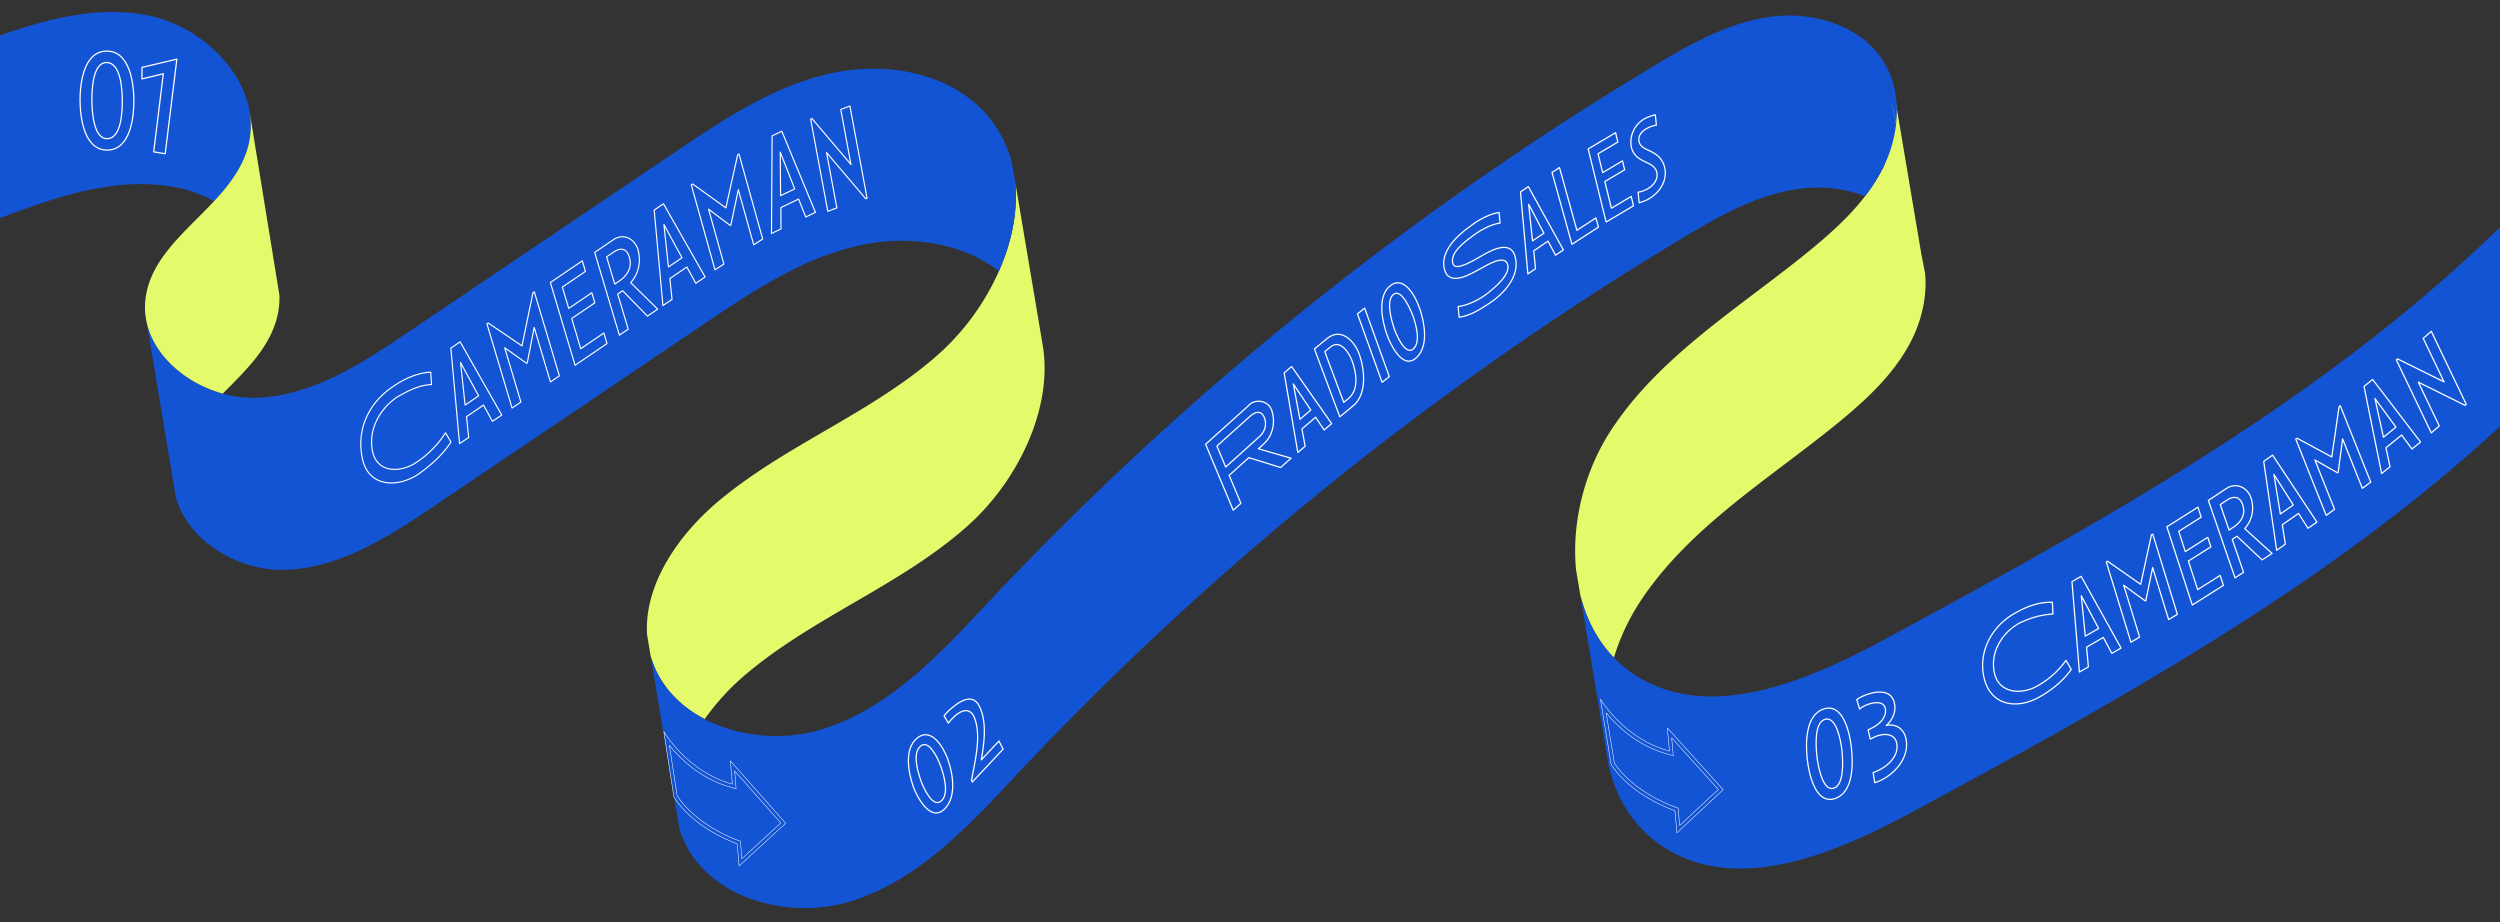 <svg xmlns="http://www.w3.org/2000/svg" xmlns:xlink="http://www.w3.org/1999/xlink" width="2396" height="884" viewBox="0 0 2396 884" preserveAspectRatio="none">
  <rect x="0" y="0" width="2396" height="884" fill="#333333" stroke="none"/>
  <defs>
    <clipPath id="clip-path">
      <rect id="長方形_1661" data-name="長方形 1661" width="2396" height="884" fill="none"/>
    </clipPath>
  </defs>
  <g id="ribon_11_pc" clip-path="url(#clip-path)">
    <g id="グループ_4489" data-name="グループ 4489">
      <path id="パス_2735" data-name="パス 2735" d="M239.21,106.9l.08.49a78.649,78.649,0,0,1-2.07,34.99c-5.7,19.29-18.01,35.34-32.1,50.46a125.441,125.441,0,0,0-36.06-13.21c-58.79-11.46-118.44,10.14-174.45,31.4L-32.87,46.12C23.15,24.86,82.8,3.27,141.59,14.73c46.6,9.08,90.04,47.88,97.62,92.17Z" fill="#1354d4"/>
      <path id="パス_2736" data-name="パス 2736" d="M998.96,328.66l.65,3.89c9.2,59.72-24.32,128.69-72.13,171.36-63.45,56.6-146.57,86.85-211.67,141.52a231.578,231.578,0,0,0-40.47,43.76c-24.32-12.69-43.54-32.68-51.45-59.39-.1-.39-.22-.74-.32-1.13l-3.46-20.75c-2.7-47.96,30.05-95.31,68.23-127.39,65.09-54.67,148.22-84.92,211.67-141.52a234.479,234.479,0,0,0,57.33-79.11c12.23-27.7,18.4-57.2,15.7-85.05l25.93,153.81Z" fill="#e4fa6b"/>
      <path id="パス_2737" data-name="パス 2737" d="M1845.06,262.22v.07c1.89,21.24-3.02,43.48-12.55,62.77-15.49,31.32-41.58,56.04-68.58,78.27-67.16,55.25-145.02,101.27-192.58,174.11a210.566,210.566,0,0,0-24.61,52.88c-16.12-16.6-26.65-37.46-32.24-60.25l-4.04-24.24c-4.33-45.31,8.32-94.91,33.42-133.29,47.56-72.84,125.41-118.85,192.58-174.11,18.45-15.21,36.51-31.54,50.99-50.39a167.9,167.9,0,0,0,17.59-27.88c6.29-12.71,10.81-68.17,8.07-84.66l28.17,167.3v.03l3.78,19.4Z" fill="#e4fa6b"/>
      <path id="パス_2738" data-name="パス 2738" d="M2421.48,192.27l27.47,164.91c-174.53,179.67-394.18,300.94-614.46,420.1-75.15,40.69-169.65,81-240.98,33.91-27.35-18.05-44-45.38-51.55-76.29L1514.5,570.06c5.59,22.8,16.12,43.65,32.24,60.25a116.681,116.681,0,0,0,19.3,15.97c71.33,47.1,165.83,6.78,240.98-33.91,220.27-119.16,439.92-240.43,614.46-420.1Z" fill="#1354d4"/>
      <line id="線_149" data-name="線 149" x1="0.29" y1="1.72" transform="translate(999.6 332.55)" fill="#fff"/>
      <path id="パス_2739" data-name="パス 2739" d="M1805.63,59.68c-21.28-34.96-66.92-48.88-107.52-43.75-40.56,5.16-77.35,25.83-112.42,46.89-237.73,142.78-453.98,317-643.34,519.58-44.86,47.95-92.74,97.85-155.57,116.86-36.18,10.91-78.51,7.11-111.44-10.08-24.32-12.69-43.54-32.68-51.45-59.39-.1-.39-.22-.74-.32-1.13l27.47,164.91c.1.39.23.74.32,1.13,18.66,62.96,100.02,88.45,162.89,69.47,62.83-19.01,110.72-68.91,155.57-116.86,189.36-202.58,405.61-376.8,643.34-519.58,35.07-21.06,71.86-41.73,112.42-46.89a128.963,128.963,0,0,1,61.87,7.18,167.9,167.9,0,0,0,17.59-27.88,124.8,124.8,0,0,0,12.17-40.91v-.03l-11.58-59.53Z" fill="#1354d4"/>
      <path id="パス_2740" data-name="パス 2740" d="M973.03,174.85c2.71,27.85-3.46,57.35-15.7,85.05-36.24-28.3-88.58-34.87-134.42-24.52-54.5,12.27-102.23,44.15-148.52,75.38Q545.99,397.385,417.6,483.97c-44.4,29.97-92.07,60.99-145.6,62.18-45.52,1.01-94.21-29.79-103.87-71.71L140.66,309.53c7.46,32.38,38.23,58.14,72.83,67.69a106.765,106.765,0,0,0,31.04,4.02c53.53-1.19,101.2-32.21,145.6-62.18q128.4-86.58,256.79-173.21c46.29-31.24,94.02-63.12,148.52-75.38,54.46-12.29,118.08-.72,153.05,42.81a112.061,112.061,0,0,1,21.46,43.34l.04.23,3.03,18Z" fill="#1354d4"/>
      <line id="線_150" data-name="線 150" x1="1.25" y1="7.49" transform="translate(139.42 302.05)" fill="#fff"/>
      <path id="パス_2741" data-name="パス 2741" d="M239.29,107.39,264.4,261.98,267.8,283v.07a77.417,77.417,0,0,1-3.11,24.21c-8.17,27.7-30.08,48.77-51.19,69.95-34.61-9.56-65.37-35.31-72.83-67.69a66.89,66.89,0,0,1-1.22-23.19c4.69-38.58,38.44-64.26,65.67-93.51,14.09-15.13,26.4-31.18,32.1-50.46a78.649,78.649,0,0,0,2.07-34.99Z" fill="#e4fa6b"/>
      <line id="線_151" data-name="線 151" x2="0.08" y2="0.49" transform="translate(239.21 106.9)" fill="#fff"/>
      <path id="パス_2742" data-name="パス 2742" d="M1817.2,119.21l-11.58-59.53C1816.4,77.41,1819.64,98.46,1817.2,119.21Z" fill="#1354d4"/>
    </g>
    <g id="グループ_4490" data-name="グループ 4490" transform="translate(6.41 7.62) rotate(1)">
      <path id="パス_2743" data-name="パス 2743" d="M1764.723,763.411c-18.657,5.894-25.116-24.843-26.665-36.732-1.968-15.068-3.107-43.364,15.342-49.213,18.749-5.949,25.089,24.57,26.629,36.486,1.958,15.086,3.161,43.628-15.314,49.459Zm-10.012-76.024c-10.932,2.779-8.773,26.756-7.4,36.614,1.212,8.7,5.9,32.277,16.2,29.453,10.5-2.879,8.728-26.483,7.489-36.641-1.02-8.427-5.648-32.131-16.3-29.426Z" transform="translate(0 -36.253)" fill="none" stroke="#fff" stroke-linejoin="round" stroke-miterlimit="10" stroke-width="1.2"/>
      <path id="パス_2744" data-name="パス 2744" d="M1812.392,743.961a35.432,35.432,0,0,1-4.71,1.831c-.711-3.817-1.066-5.721-1.776-9.538,1.649-.692,3.3-1.394,4.828-2.159,9.739-4.774,19.769-14.667,17.355-26.283-2.241-10.777-14.722-9.411-22.21-5.311l-3.243,1.622c-.884-3.526-1.321-5.284-2.2-8.81,1.366-.683,2.05-1.029,3.425-1.713,6.851-3.425,14.74-10.768,12.6-19.341-1.94-7.762-13.173-5.266-19.842-1.931a24.064,24.064,0,0,0-4.692,3.134c-1.139-3.6-1.713-5.4-2.861-9a36.235,36.235,0,0,1,5.111-3.079c9.894-4.81,27.832-9.2,31.056,6.231,2.059,8.226-2.259,16.508-7.47,21.208,7.434-1.895,16.353,1.339,19.013,12,4.227,17.428-9.393,34.09-24.388,41.141Z" transform="translate(-4.632 -34.668)" fill="none" stroke="#fff" stroke-linejoin="round" stroke-miterlimit="10" stroke-width="1.2"/>
      <path id="パス_2745" data-name="パス 2745" d="M1975.77,652.259c-20.671,12.271-45.915,9.629-53.094-16.362-7.069-25.6,6.386-51.336,29.116-64.044,10.513-6.259,22.411-10.732,34.783-10.613.3,4.5.455,6.751.765,11.251-12.39,1.193-20.443,3.717-31.712,9.1-17.191,9.839-28.232,29.316-23.277,48.839,4.91,19.368,26.675,20.079,41.132,11.342a84.07,84.07,0,0,0,27.157-25.053c2.059,3.425,3.088,5.138,5.147,8.573-7.68,11.233-18.357,20.124-30.009,26.966Z" transform="translate(-16.354 -25.978)" fill="none" stroke="#fff" stroke-linejoin="round" stroke-miterlimit="10" stroke-width="1.2"/>
      <path id="パス_2746" data-name="パス 2746" d="M2052.658,606.732l-8.454-15.086c-6.368,3.826-9.547,5.739-15.915,9.566.847,7.561,1.276,11.333,2.123,18.894l-8.527,5.129-8.664-86.555c3.48-2.1,5.22-3.134,8.7-5.229l39.438,68.053C2057.878,603.6,2056.138,604.646,2052.658,606.732Zm-30.236-54.615q2.241,19.282,4.482,38.572l12.663-7.607-17.145-30.965Z" transform="translate(-24.579 -23.506)" fill="none" stroke="#fff" stroke-linejoin="round" stroke-miterlimit="10" stroke-width="1.2"/>
      <path id="パス_2747" data-name="パス 2747" d="M2109.665,569.372q-8.09-24.789-16.17-49.577-2.979,15.852-5.967,31.694l-.61.383c-8.345-5.858-12.517-8.782-20.862-14.64l16.1,49.359c-3.289,2.05-4.929,3.079-8.208,5.138L2049,515.24c.492-.31.738-.456,1.221-.765l32.077,21.609q4.756-23.8,9.5-47.619c.492-.31.738-.456,1.221-.765q12.476,38.249,24.944,76.489c-3.316,2.077-4.983,3.116-8.3,5.193Z" transform="translate(-27.763 -19.435)" fill="none" stroke="#fff" stroke-linejoin="round" stroke-miterlimit="10" stroke-width="1.2"/>
      <path id="パス_2748" data-name="パス 2748" d="M2137.741,552.413q-12.845-37.265-25.681-74.539,14.731-9.661,29.453-19.314c1.312,3.808,1.968,5.7,3.28,9.511-8.527,5.585-12.791,8.381-21.309,13.975,2.651,7.7,3.981,11.543,6.632,19.241,8.527-5.585,12.791-8.381,21.309-13.975,1.248,3.626,1.877,5.439,3.125,9.065-8.527,5.594-12.791,8.381-21.308,13.975q4.687,13.6,9.374,27.2c8.527-5.585,12.791-8.381,21.309-13.975,1.312,3.808,1.968,5.7,3.28,9.511q-14.731,9.661-29.453,19.314Z" transform="translate(-33.374 -16.842)" fill="none" stroke="#fff" stroke-linejoin="round" stroke-miterlimit="10" stroke-width="1.2"/>
      <path id="パス_2749" data-name="パス 2749" d="M2207.75,505.975q-12.258-11.137-24.524-22.265c-1.786,1.23-2.678,1.84-4.464,3.07q5.7,15.647,11.387,31.293c-3.225,2.214-4.837,3.325-8.072,5.548q-13.419-36.882-26.848-73.756c6.423-4.409,9.63-6.623,16.052-11.032,9.7-7.47,21.436-2.46,25.044,8.646,3.143,9.684,1.3,21.09-5.839,28.77q13.31,11.643,26.62,23.295c-3.744,2.569-5.612,3.863-9.356,6.432ZM2173.56,448.9c-2.751,1.886-4.118,2.833-6.869,4.719q4.427,12.148,8.846,24.288c1.749-1.2,2.624-1.8,4.382-3.006,7.3-5.011,11.606-12.353,8.181-21.764-2.669-7.334-8.518-8.372-14.531-4.245Z" transform="translate(-37.216 -14.77)" fill="none" stroke="#fff" stroke-linejoin="round" stroke-miterlimit="10" stroke-width="1.2"/>
      <path id="パス_2750" data-name="パス 2750" d="M2256.32,471.97c-3.753-5.639-5.621-8.454-9.374-14.093-6.149,4.455-9.22,6.687-15.36,11.151,1.3,7.407,1.958,11.114,3.261,18.521-3.3,2.387-4.938,3.58-8.236,5.976q-6.956-42.485-13.9-84.97c3.362-2.441,5.038-3.662,8.4-6.095q21.81,31.7,43.611,63.416C2261.358,468.317,2259.682,469.538,2256.32,471.97Zm-33.6-51.035q3.416,18.9,6.823,37.807c4.892-3.544,7.334-5.32,12.226-8.864q-9.525-14.471-19.049-28.934Z" transform="translate(-42.331 -11.849)" fill="none" stroke="#fff" stroke-linejoin="round" stroke-miterlimit="10" stroke-width="1.2"/>
      <path id="パス_2751" data-name="パス 2751" d="M2310.648,428.064q-9.866-23.531-19.742-47.072-1.845,16.057-3.7,32.113c-.237.182-.355.273-.583.456-8.773-4.765-13.164-7.142-21.937-11.907l19.66,46.863c-3.143,2.442-4.71,3.662-7.853,6.1q-15.237-36.308-30.464-72.626c.465-.364.7-.547,1.166-.911q16.836,8.7,33.662,17.419,3.047-24.16,6.095-48.311c.465-.364.7-.547,1.166-.911q15.237,36.308,30.464,72.617C2315.413,424.366,2313.819,425.6,2310.648,428.064Z" transform="translate(-45.296 -7.117)" fill="none" stroke="#fff" stroke-linejoin="round" stroke-miterlimit="10" stroke-width="1.2"/>
      <path id="パス_2752" data-name="パス 2752" d="M2363.824,386.979c-4.045-5.266-6.067-7.9-10.122-13.164-5.931,4.974-8.891,7.461-14.813,12.444,1.685,7.243,2.532,10.868,4.227,18.111l-7.944,6.669q-9.156-41.6-18.3-83.194c3.243-2.724,4.865-4.081,8.108-6.805q23.477,29.571,46.954,59.134c-3.243,2.724-4.865,4.081-8.108,6.805Zm-36.286-47.728,8.782,36.96c4.719-3.963,7.069-5.94,11.788-9.9q-10.29-13.529-20.571-27.057Z" transform="translate(-51.599 -4.604)" fill="none" stroke="#fff" stroke-linejoin="round" stroke-miterlimit="10" stroke-width="1.2"/>
      <path id="パス_2753" data-name="パス 2753" d="M2418.067,338.646c-.446.41-.674.61-1.121,1.02q-22.575-10.714-45.159-21.418,10.413,20.8,20.817,41.588c-3.006,2.724-4.509,4.09-7.525,6.823q-17.355-34.669-34.71-69.346c.446-.41.674-.61,1.121-1.02q22.493,10.645,44.977,21.29-10.358-20.689-20.717-41.387c3.043-2.76,4.564-4.136,7.607-6.9q17.355,34.669,34.71,69.346Z" transform="translate(-54.58)" fill="none" stroke="#fff" stroke-linejoin="round" stroke-miterlimit="10" stroke-width="1.2"/>
    </g>
    <g id="グループ_4491" data-name="グループ 4491" transform="translate(0 -2)">
      <path id="パス_2754" data-name="パス 2754" d="M904.59,777.94c-13.17,11.94-25.8-12.48-29.04-21.36-4.94-13.52-9.6-37.39,4.01-47.62,13.79-10.36,25.24,10.5,28.97,21.16C913.42,744.11,917.11,766.58,904.59,777.94Zm-22.14-61.01c-8.18,6.53-3.14,24.06.39,33.93,2.37,6.61,11.05,25.33,18.93,19.05,8.12-6.46,3.21-24.09-.32-33.99-2.36-6.64-11.02-25.38-19.01-19Z" fill="none" stroke="#fff" stroke-linejoin="round" stroke-miterlimit="10" stroke-width="1.2"/>
      <path id="パス_2755" data-name="パス 2755" d="M931.83,751.5c-.29-.56-.44-.84-.73-1.4,3.08-18.16,10.14-43.65,2.25-61.51-4.63-8.95-12.88-6.27-21.39,2.81a40.545,40.545,0,0,0-3.04,3.65c-1.64-2.77-2.46-4.15-4.1-6.92a49.162,49.162,0,0,1,3.44-4.08c7.98-7.19,23.5-20.75,30.93-4.01,6.79,15.3,3.91,34.11,1.33,50.2,6.75-7.21,10.13-10.81,16.88-18.02,1.6,3.09,2.4,4.63,3.99,7.72q-14.79,15.78-29.57,31.56Z" fill="none" stroke="#fff" stroke-linejoin="round" stroke-miterlimit="10" stroke-width="1.2"/>
      <path id="パス_2756" data-name="パス 2756" d="M1227.37,450.06q-15.27-4.71-30.53-9.43c-7.52,6.77-11.28,10.15-18.8,16.92l11.23,26.81c-2.93,2.64-4.4,3.96-7.34,6.6l-26.47-63.18q20.34-18.3,40.67-36.6c6.33-7.68,19.39-5.51,22.66,3.99,3.71,10.78,1.47,24.01-7.43,32.12-2.14,1.92-3.21,2.88-5.34,4.81l31.25,9.05C1233.31,444.71,1231.33,446.5,1227.37,450.06Zm-29.32-49.13q-15.885,14.295-31.76,28.59c3.36,8.02,5.04,12.03,8.41,20.06q16.2-14.58,32.41-29.17c4.06-3.65,7.88-10.45,4.5-18.51-2.67-6.37-8.14-5.84-13.55-.97Z" fill="none" stroke="#fff" stroke-linejoin="round" stroke-miterlimit="10" stroke-width="1.2"/>
      <path id="パス_2757" data-name="パス 2757" d="M1269.09,414.09c-3.3-4.87-4.95-7.31-8.25-12.18l-13.07,11.17c1.22,6.65,1.83,9.97,3.06,16.62-2.8,2.39-4.2,3.59-7,5.98q-6.54-38.145-13.09-76.3c2.86-2.44,4.29-3.66,7.15-6.11q19.185,27.345,38.37,54.7c-2.86,2.44-4.29,3.66-7.15,6.11Zm-29.59-44.13q3.18,16.95,6.37,33.9c4.16-3.55,6.24-5.33,10.4-8.88Z" fill="none" stroke="#fff" stroke-linejoin="round" stroke-miterlimit="10" stroke-width="1.2"/>
      <path id="パス_2758" data-name="パス 2758" d="M1296.24,391.45c-4.87,4-7.3,6-12.17,10l-24.32-65.03c4.87-4,7.3-6,12.17-10,13.76-11.23,26.76,2.98,31.12,15.93,4.86,14.43,7.37,38-6.79,49.1Zm-21.26-56.82-5.32,4.37q9.09,24.315,18.19,48.63l5.32-4.37c9.46-8.97,6.55-24.38,2.83-34.99-2.62-7.46-11.24-21.77-21.01-13.64Z" fill="none" stroke="#fff" stroke-linejoin="round" stroke-miterlimit="10" stroke-width="1.2"/>
      <path id="パス_2759" data-name="パス 2759" d="M1324.61,368.43,1301,302.83l6.9-5.5q11.8,32.8,23.61,65.6Z" fill="none" stroke="#fff" stroke-linejoin="round" stroke-miterlimit="10" stroke-width="1.2"/>
      <path id="パス_2760" data-name="パス 2760" d="M1357.05,345.18c-13.21,11.58-24.94-14.16-27.88-22.61-4.56-13.12-9.66-37.39,3.74-47.06,13.66-9.86,24.48,12.42,27.88,22.61C1365.33,311.71,1369.53,334.24,1357.05,345.18Zm-21.22-61.24c-7.62,5.27-2.82,23.61.43,33.14,2.14,6.28,10.39,25.32,17.86,19.66,7.82-5.92,3.24-23.72-.43-33.14-2.34-6-10.52-24.74-17.86-19.66Z" fill="none" stroke="#fff" stroke-linejoin="round" stroke-miterlimit="10" stroke-width="1.2"/>
      <path id="パス_2761" data-name="パス 2761" d="M1428.09,292.27c-9.16,5.93-18.56,12.21-29.68,13.76-.37-4.1-.55-6.15-.92-10.25,9.55-1.12,20.45-6.65,27.8-12.42,8.61-6.76,23.47-19.28,19.24-28.84-3.56-8.04-18.3.96-25.56,4.93-9.13,4.99-29.84,17.81-34.53.93-4.74-17.06,12.11-32.78,24.93-41.74,7.4-5.73,17.87-11.67,27.36-12.96.39,4.04.58,6.06.96,10.09-8.84,1.18-18.74,6.8-25.6,11.82-7.83,5.73-22.04,16.04-19.85,26.34,1.28,6.04,8.59,4.27,24.02-4.57,8.93-5.11,30.58-19.29,35.73-1.79,5.36,18.19-9.9,35.26-23.92,44.69Z" fill="none" stroke="#fff" stroke-linejoin="round" stroke-miterlimit="10" stroke-width="1.2"/>
      <path id="パス_2762" data-name="パス 2762" d="M1490.82,246.58c-2.88-5.38-4.32-8.08-7.19-13.46-5.49,3.71-8.23,5.56-13.71,9.27.7,6.86,1.04,10.29,1.74,17.15-2.94,1.99-4.41,2.98-7.35,4.97q-3.525-39.3-7.06-78.59c3-2.03,4.5-3.04,7.5-5.07l33.57,60.66c-3,2.03-4.5,3.04-7.5,5.07Zm-25.74-48.73q1.845,17.5,3.68,35l10.91-7.38q-7.29-13.815-14.59-27.63Z" fill="none" stroke="#fff" stroke-linejoin="round" stroke-miterlimit="10" stroke-width="1.2"/>
      <path id="パス_2763" data-name="パス 2763" d="M1506.55,236.14l-19.09-68.87c2.87-1.86,4.3-2.8,7.17-4.66q8.325,30.045,16.66,60.08c7.29-4.74,10.93-7.11,18.22-11.84.97,3.52,1.46,5.27,2.44,8.79q-12.69,8.25-25.39,16.5Z" fill="none" stroke="#fff" stroke-linejoin="round" stroke-miterlimit="10" stroke-width="1.2"/>
      <path id="パス_2764" data-name="パス 2764" d="M1539.28,214.78q-8.58-35.025-17.17-70.06,13.125-7.77,26.26-15.55c.88,3.58,1.32,5.36,2.19,8.94l-19,11.25c1.77,7.23,2.66,10.85,4.43,18.08l19-11.25c.84,3.41,1.25,5.11,2.09,8.52l-19,11.25,6.27,25.57,19-11.25c.88,3.58,1.31,5.36,2.19,8.94q-13.125,7.77-26.26,15.55Z" fill="none" stroke="#fff" stroke-linejoin="round" stroke-miterlimit="10" stroke-width="1.2"/>
      <path id="パス_2765" data-name="パス 2765" d="M1576.53,194.43a57.361,57.361,0,0,1-5.56,1.88c-.4-4.03-.6-6.04-1-10.07a35.455,35.455,0,0,0,5.52-1.53c8.47-3.39,13.47-9.78,12.52-16.53-.74-5.23-3.9-7.77-11.28-11.13-5.77-2.63-12.39-6.62-13.56-15.97a25.8,25.8,0,0,1,17.18-27.15,32.27,32.27,0,0,1,6.15-1.89c.39,3.94.58,5.91.97,9.86a27.966,27.966,0,0,0-6,1.72c-7.19,2.88-11.49,7.72-10.7,13.27.77,5.45,4.89,7.13,10.68,9.88,6.69,3.18,12.67,7.65,14.27,17.41,2.17,13.23-7.56,25.31-19.19,30.26Z" fill="none" stroke="#fff" stroke-linejoin="round" stroke-miterlimit="10" stroke-width="1.2"/>
    </g>
    <g id="グループ_4492" data-name="グループ 4492">
      <path id="パス_2766" data-name="パス 2766" d="M401.52,454.08c-20.43,13.84-48.21,12.92-54.13-14.22-6.02-27.58,5.28-53.45,29.9-69.82,10.54-7.15,22.64-12.71,35.53-13.36.3,4.76.45,7.14.74,11.91-12.02.47-22.17,5.89-32.39,11.57-17.53,11.49-28.81,32.7-23.91,53.3s27.82,19.36,41.93,9.6a95.7,95.7,0,0,0,27.79-28.25c2.09,3.52,3.14,5.28,5.23,8.8-8.19,12.59-18.7,21.68-30.71,30.46Z" fill="none" stroke="#fff" stroke-linejoin="round" stroke-miterlimit="10" stroke-width="1.1"/>
      <path id="パス_2767" data-name="パス 2767" d="M471.95,403.81c-3.42-6.23-5.13-9.34-8.54-15.57-6.51,4.42-9.77,6.63-16.29,11.06.82,7.99,1.24,11.98,2.06,19.97l-8.73,5.93q-4.185-45.78-8.37-91.55c3.56-2.42,5.35-3.63,8.91-6.05l39.87,70.17c-3.56,2.42-5.34,3.63-8.91,6.05Zm-30.56-56.39q2.19,20.385,4.37,40.77c5.18-3.52,7.77-5.28,12.96-8.79q-8.67-15.99-17.33-31.97Z" fill="none" stroke="#fff" stroke-linejoin="round" stroke-miterlimit="10" stroke-width="1.1"/>
      <path id="パス_2768" data-name="パス 2768" d="M527.55,366.07q-7.8-26.13-15.59-52.25-3.315,16.965-6.64,33.94l-.63.43-21-14.9q7.755,26.01,15.52,52.01c-3.38,2.3-5.07,3.45-8.46,5.74q-12.03-40.3-24.05-80.61c.5-.34.76-.51,1.26-.86q16.155,10.98,32.3,21.95,5.265-25.515,10.53-51.02c.5-.34.76-.51,1.26-.85q12.03,40.3,24.05,80.61l-8.55,5.8Z" fill="none" stroke="#fff" stroke-linejoin="round" stroke-miterlimit="10" stroke-width="1.1"/>
      <path id="パス_2769" data-name="パス 2769" d="M551.14,350.06l-23.67-79.32q15.3-10.38,30.59-20.77c1.21,4.05,1.81,6.07,3.02,10.12l-22.13,15.03c2.44,8.19,3.67,12.28,6.11,20.47l22.13-15.03c1.15,3.86,1.73,5.79,2.88,9.65l-22.13,15.03,8.64,28.95,22.13-15.03c1.21,4.05,1.81,6.07,3.02,10.12q-15.3,10.38-30.59,20.77Z" fill="none" stroke="#fff" stroke-linejoin="round" stroke-miterlimit="10" stroke-width="1.1"/>
      <path id="パス_2770" data-name="パス 2770" d="M620.51,302.95,596.7,278.64l-4.68,3.18,10.05,33.66c-3.38,2.3-5.07,3.45-8.46,5.74L569.94,241.9l16.82-11.42c10.17-7.86,22.01-1.91,24.99,9.78,2.66,10.44.32,22.49-7.32,30.59q12.945,12.72,25.88,25.45c-3.92,2.66-5.88,4-9.81,6.66Zm-31.93-61.68c-2.88,1.96-4.32,2.93-7.2,4.89,3.12,10.45,4.68,15.67,7.8,26.12l4.59-3.12c7.65-5.19,12.37-12.93,9.35-23.05-2.35-7.88-8.24-9.12-14.54-4.85Z" fill="none" stroke="#fff" stroke-linejoin="round" stroke-miterlimit="10" stroke-width="1.1"/>
      <path id="パス_2771" data-name="パス 2771" d="M666.84,271.49c-3.42-6.23-5.13-9.34-8.54-15.57-6.51,4.42-9.77,6.64-16.29,11.06.83,7.99,1.24,11.98,2.07,19.97l-8.73,5.93q-4.2-45.765-8.39-91.54c3.56-2.42,5.34-3.63,8.91-6.05q19.935,35.07,39.88,70.15c-3.56,2.42-5.34,3.63-8.91,6.05Zm-30.57-56.38q2.19,20.385,4.38,40.76c5.18-3.52,7.77-5.28,12.96-8.8q-8.67-15.975-17.33-31.96Z" fill="none" stroke="#fff" stroke-linejoin="round" stroke-miterlimit="10" stroke-width="1.1"/>
      <path id="パス_2772" data-name="パス 2772" d="M722.35,234.63q-7.365-26.415-14.74-52.82-3.57,16.905-7.15,33.82c-.25.16-.38.25-.64.41-8.29-6.22-12.43-9.33-20.72-15.54q7.335,26.295,14.68,52.58c-3.41,2.2-5.12,3.3-8.53,5.51l-22.74-81.48,1.27-.82,31.88,22.94q5.64-25.41,11.29-50.82l1.27-.82,22.74,81.48c-3.45,2.23-5.17,3.34-8.62,5.56Z" fill="none" stroke="#fff" stroke-linejoin="round" stroke-miterlimit="10" stroke-width="1.1"/>
      <path id="パス_2773" data-name="パス 2773" d="M772.23,207.97c-2.74-6.88-4.11-10.32-6.86-17.2-6.79,3.27-10.19,4.9-16.98,8.17.04,8.18.06,12.27.1,20.45-3.64,1.75-5.46,2.63-9.1,4.38q.3-46.77.59-93.55c3.71-1.79,5.57-2.68,9.29-4.47q16.125,38.88,32.24,77.75c-3.71,1.79-5.57,2.68-9.29,4.47Zm-24.46-62.22q.18,20.895.36,41.78c5.4-2.6,8.1-3.9,13.51-6.5q-6.93-17.64-13.87-35.27Z" fill="none" stroke="#fff" stroke-linejoin="round" stroke-miterlimit="10" stroke-width="1.1"/>
      <path id="パス_2774" data-name="パス 2774" d="M828.46,193.18c-.54.12-.81.19-1.35.31q-15.51-24.525-31.01-49.06l2.39,53.87c-3.63.83-5.44,1.24-9.06,2.07q-2-44.91-3.99-89.83c.54-.12.81-.19,1.35-.31q15.45,24.405,30.9,48.82-1.185-26.8-2.38-53.61c3.66-.84,5.5-1.25,9.16-2.09Q826.465,148.26,828.46,193.18Z" transform="translate(-16.282 113.982) rotate(-8)" fill="none" stroke="#fff" stroke-linejoin="round" stroke-miterlimit="10" stroke-width="1.1"/>
    </g>
    <path id="パス_2775" data-name="パス 2775" d="M641.53,714.35c10.21,12.7,30.03,32.35,59.53,40.37l4.44,1.21-.39-4.71-1.02-12.4,44.25,49.93-37.32,34.2-1.19-14.51-.18-2.22-2.05-.71c-4.04-1.41-39.74-14.49-58.61-42.79l-7.45-48.38m-5.34-13.2,9.68,62.83c19.21,29.42,55.36,42.87,60.7,44.73l1.75,21.24,44.66-40.92-52.95-59.74,1.83,22.19c-43.48-11.83-65.67-50.33-65.67-50.33Z" fill="none" stroke="#fff" stroke-linejoin="round" stroke-miterlimit="10" stroke-width="0.48"/>
    <path id="パス_2776" data-name="パス 2776" d="M1539.34,683.2c10.33,12.6,30.32,32.07,59.89,39.83l4.45,1.17-.43-4.71-1.13-12.39,44.7,49.53-37.01,34.54-1.33-14.5-.2-2.22-2.05-.7c-4.05-1.37-39.87-14.13-59-42.26l-7.89-48.31m-5.45-13.14,10.25,62.74c19.48,29.24,55.75,42.37,61.1,44.18l1.94,21.22,44.28-41.32-53.48-59.26,2.03,22.17c-43.59-11.44-66.12-49.73-66.12-49.73h0Z" fill="none" stroke="#fff" stroke-linejoin="round" stroke-miterlimit="10" stroke-width="0.48"/>
    <g id="グループ_4512" data-name="グループ 4512" transform="translate(-7 -5.398)">
      <path id="パス_2529" data-name="パス 2529" d="M109.87,149.24c-22.2.23-26.03-31.1-26.15-47.29-.12-16.23,3.34-47.3,25.44-47.55,22.23-.25,26.04,30.8,26.15,47.03s-3.25,47.59-25.44,47.82Zm-.63-83.89c-13.45-.24-14.25,26.5-14.17,36.62.08,10.1,1.54,36.84,14.83,36.32,13.47-.52,14.36-26.03,14.29-36.62s-1.32-36.07-14.95-36.32Z" fill="none" stroke="#fff" stroke-linejoin="round" stroke-miterlimit="10" stroke-width="1.2"/>
      <path id="パス_2530" data-name="パス 2530" d="M154.31,150.94q4.605-37.425,9.22-74.85c-8.21,1.97-12.32,2.96-20.53,4.93.03-4.42.05-6.63.09-11.05l33.41-7.91q-5.58,45.36-11.17,90.71c-4.4-.74-6.61-1.1-11.01-1.84Z" fill="none" stroke="#fff" stroke-linejoin="round" stroke-miterlimit="10" stroke-width="1.2"/>
    </g>
  </g>
</svg>
